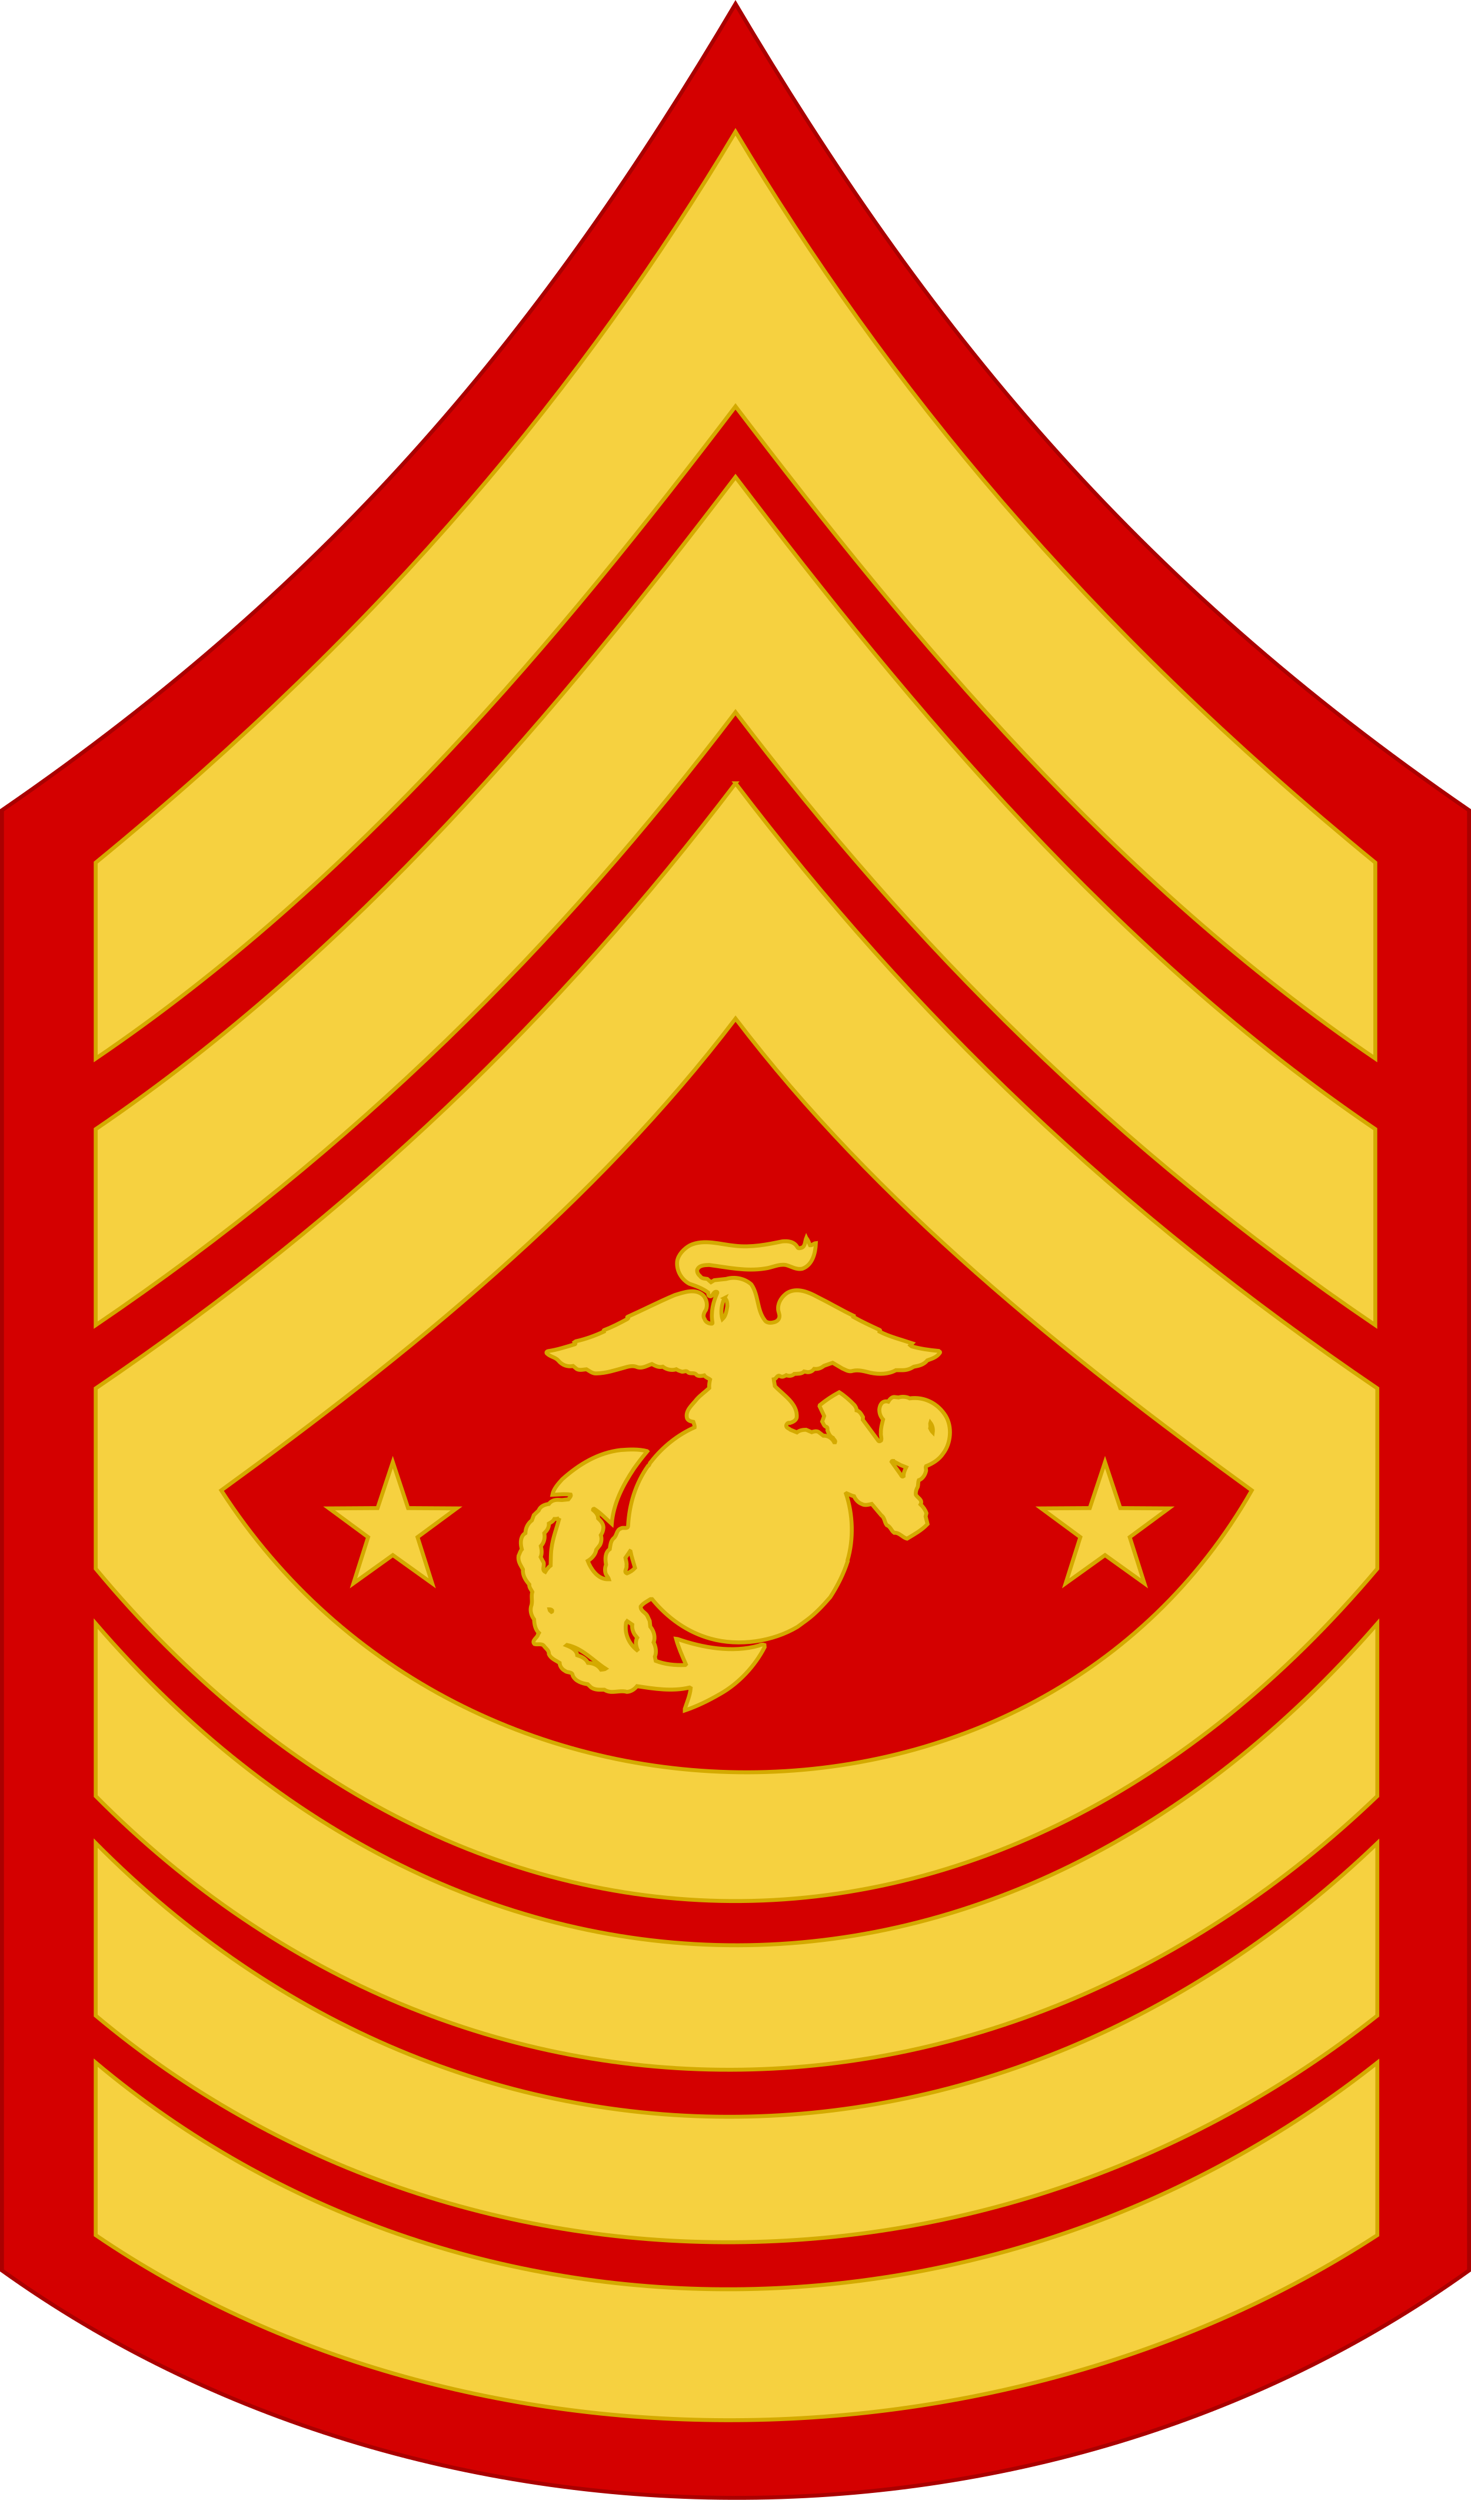 <?xml version="1.0" encoding="UTF-8" standalone="no"?>
<!-- Created with Inkscape (http://www.inkscape.org/) -->

<svg
   xmlns:dc="http://purl.org/dc/elements/1.1/"
   xmlns:cc="http://creativecommons.org/ns#"
   xmlns:rdf="http://www.w3.org/1999/02/22-rdf-syntax-ns#"
   xmlns:svg="http://www.w3.org/2000/svg"
   xmlns="http://www.w3.org/2000/svg"
   xmlns:xlink="http://www.w3.org/1999/xlink"
   xmlns:sodipodi="http://sodipodi.sourceforge.net/DTD/sodipodi-0.dtd"
   xmlns:inkscape="http://www.inkscape.org/namespaces/inkscape"
   version="1.0"
   width="375.484"
   height="637.686"
   id="svg7877"
   sodipodi:docname="USMC-E9-SGMMC (Red).svg"
   inkscape:version="0.92.0 r15299">
  <sodipodi:namedview
     pagecolor="#ffffff"
     bordercolor="#666666"
     borderopacity="1"
     objecttolerance="10"
     gridtolerance="10"
     guidetolerance="10"
     inkscape:pageopacity="0"
     inkscape:pageshadow="2"
     inkscape:window-width="1920"
     inkscape:window-height="1017"
     id="namedview57"
     showgrid="false"
     inkscape:snap-bbox="true"
     inkscape:snap-bbox-midpoints="true"
     inkscape:zoom="0.70710678"
     inkscape:cx="-66.7371"
     inkscape:cy="53.203656"
     inkscape:window-x="-8"
     inkscape:window-y="-8"
     inkscape:window-maximized="1"
     inkscape:current-layer="svg7877"
     showguides="true"
     inkscape:snap-center="true"
     inkscape:measure-start="0,0"
     inkscape:measure-end="0,0"
     inkscape:lockguides="false" />
  <defs
     id="defs7879">
    <linearGradient
       id="linearGradient3249">
      <stop
         style="stop-color:#ffea6e;stop-opacity:1"
         offset="0"
         id="stop3251" />
      <stop
         style="stop-color:#ffa522;stop-opacity:1"
         offset="1"
         id="stop3253" />
    </linearGradient>
    <linearGradient
       x1="-314.061"
       y1="208.885"
       x2="-317.983"
       y2="219.091"
       id="linearGradient2259"
       xlink:href="#linearGradient3249"
       gradientUnits="userSpaceOnUse" />
    <linearGradient
       x1="-332.398"
       y1="197.181"
       x2="-333.761"
       y2="202.17"
       id="linearGradient2261"
       xlink:href="#linearGradient3249"
       gradientUnits="userSpaceOnUse" />
    <linearGradient
       x1="-378.996"
       y1="184.504"
       x2="-380.932"
       y2="189.938"
       id="linearGradient2263"
       xlink:href="#linearGradient3249"
       gradientUnits="userSpaceOnUse" />
    <linearGradient
       x1="-378.996"
       y1="184.504"
       x2="-381.232"
       y2="191.152"
       id="linearGradient2265"
       xlink:href="#linearGradient3249"
       gradientUnits="userSpaceOnUse"
       gradientTransform="matrix(0.525,0.115,0.036,0.351,-216.761,153.252)" />
    <linearGradient
       x1="-378.996"
       y1="184.504"
       x2="-381.232"
       y2="191.152"
       id="linearGradient2267"
       xlink:href="#linearGradient3249"
       gradientUnits="userSpaceOnUse"
       gradientTransform="matrix(0.414,0.058,0.008,0.336,-252.396,139.008)" />
    <linearGradient
       x1="-400.443"
       y1="179.099"
       x2="-403.089"
       y2="186.764"
       id="linearGradient2269"
       xlink:href="#linearGradient3249"
       gradientUnits="userSpaceOnUse"
       gradientTransform="rotate(-0.687,-415.809,175.419)" />
    <linearGradient
       x1="-400.443"
       y1="179.099"
       x2="-403.089"
       y2="186.764"
       id="linearGradient2271"
       xlink:href="#linearGradient3249"
       gradientUnits="userSpaceOnUse"
       gradientTransform="matrix(1.121,-0.1,0.1,1.121,51.388,-54.461)" />
    <linearGradient
       x1="-400.443"
       y1="179.099"
       x2="-403.089"
       y2="186.764"
       id="linearGradient2273"
       xlink:href="#linearGradient3249"
       gradientUnits="userSpaceOnUse"
       gradientTransform="matrix(1.121,-0.1,0.1,1.121,69.543,-48.733)" />
    <linearGradient
       x1="-400.443"
       y1="179.099"
       x2="-403.089"
       y2="186.764"
       id="linearGradient2275"
       xlink:href="#linearGradient3249"
       gradientUnits="userSpaceOnUse"
       gradientTransform="matrix(0.82,-0.01,0.01,0.82,-89.493,22.36)" />
    <linearGradient
       x1="-314.061"
       y1="208.885"
       x2="-317.983"
       y2="219.091"
       id="linearGradient2277"
       xlink:href="#linearGradient3249"
       gradientUnits="userSpaceOnUse" />
    <linearGradient
       x1="-332.398"
       y1="197.181"
       x2="-333.761"
       y2="202.17"
       id="linearGradient2279"
       xlink:href="#linearGradient3249"
       gradientUnits="userSpaceOnUse" />
    <linearGradient
       x1="-378.996"
       y1="184.504"
       x2="-380.932"
       y2="189.938"
       id="linearGradient2281"
       xlink:href="#linearGradient3249"
       gradientUnits="userSpaceOnUse" />
    <linearGradient
       x1="-378.996"
       y1="184.504"
       x2="-381.232"
       y2="191.152"
       id="linearGradient2283"
       xlink:href="#linearGradient3249"
       gradientUnits="userSpaceOnUse"
       gradientTransform="matrix(0.525,0.115,0.036,0.351,-216.761,153.252)" />
    <linearGradient
       x1="-378.996"
       y1="184.504"
       x2="-381.232"
       y2="191.152"
       id="linearGradient2285"
       xlink:href="#linearGradient3249"
       gradientUnits="userSpaceOnUse"
       gradientTransform="matrix(0.414,0.058,0.008,0.336,-252.396,139.008)" />
    <linearGradient
       x1="-400.443"
       y1="179.099"
       x2="-403.089"
       y2="186.764"
       id="linearGradient2287"
       xlink:href="#linearGradient3249"
       gradientUnits="userSpaceOnUse"
       gradientTransform="rotate(-0.687,-415.809,175.419)" />
    <linearGradient
       x1="-400.443"
       y1="179.099"
       x2="-403.089"
       y2="186.764"
       id="linearGradient2289"
       xlink:href="#linearGradient3249"
       gradientUnits="userSpaceOnUse"
       gradientTransform="matrix(1.121,-0.1,0.1,1.121,51.388,-54.461)" />
    <linearGradient
       x1="-400.443"
       y1="179.099"
       x2="-403.089"
       y2="186.764"
       id="linearGradient2291"
       xlink:href="#linearGradient3249"
       gradientUnits="userSpaceOnUse"
       gradientTransform="matrix(1.121,-0.1,0.1,1.121,69.543,-48.733)" />
    <linearGradient
       x1="-400.443"
       y1="179.099"
       x2="-403.089"
       y2="186.764"
       id="linearGradient2293"
       xlink:href="#linearGradient3249"
       gradientUnits="userSpaceOnUse"
       gradientTransform="matrix(0.82,-0.01,0.01,0.82,-89.493,22.36)" />
    <linearGradient
       x1="-314.061"
       y1="208.885"
       x2="-317.983"
       y2="219.091"
       id="linearGradient2259-8"
       xlink:href="#linearGradient3249"
       gradientUnits="userSpaceOnUse"
       gradientTransform="translate(939.542,188.803)" />
    <linearGradient
       x1="-332.398"
       y1="197.181"
       x2="-333.761"
       y2="202.17"
       id="linearGradient2261-1"
       xlink:href="#linearGradient3249"
       gradientUnits="userSpaceOnUse"
       gradientTransform="translate(939.542,188.803)" />
    <linearGradient
       x1="-378.996"
       y1="184.504"
       x2="-380.932"
       y2="189.938"
       id="linearGradient2263-6"
       xlink:href="#linearGradient3249"
       gradientUnits="userSpaceOnUse"
       gradientTransform="translate(939.542,188.803)" />
    <inkscape:perspective
       id="perspective377"
       inkscape:persp3d-origin="50 : 75.456667 : 1"
       inkscape:vp_z="100 : 113.185 : 1"
       inkscape:vp_y="0 : 1000 : 0"
       inkscape:vp_x="0 : 113.185 : 1"
       sodipodi:type="inkscape:persp3d" />
    <linearGradient
       id="linearGradient4301">
      <stop
         id="stop4305"
         offset="0"
         style="stop-color:#e9de94;stop-opacity:1" />
      <stop
         id="stop4307"
         offset="1"
         style="stop-color:#c38c00;stop-opacity:1" />
    </linearGradient>
    <radialGradient
       gradientTransform="matrix(0.488,0.005,-0.006,0.496,26.383,-0.359)"
       gradientUnits="userSpaceOnUse"
       xlink:href="#linearGradient4301"
       id="radialGradient4298"
       fy="36.151"
       fx="31.496"
       r="36.111"
       cy="36.151"
       cx="31.496" />
    <linearGradient
       gradientUnits="userSpaceOnUse"
       xlink:href="#linearGradient15380"
       id="linearGradient15386"
       y2="436.698"
       x2="251.783"
       y1="1028.583"
       x1="22.5" />
    <linearGradient
       id="linearGradient15380">
      <stop
         id="stop15382"
         offset="0"
         style="stop-color:#ffb200;stop-opacity:1" />
      <stop
         id="stop15388"
         offset="0.12"
         style="stop-color:#fff0cb;stop-opacity:1" />
      <stop
         id="stop17140"
         offset="0.398"
         style="stop-color:#ffb600;stop-opacity:1" />
      <stop
         id="stop15390"
         offset="0.62"
         style="stop-color:#fff0cb;stop-opacity:1" />
      <stop
         id="stop15384"
         offset="1"
         style="stop-color:#ffb200;stop-opacity:1" />
    </linearGradient>
    <linearGradient
       gradientUnits="userSpaceOnUse"
       xlink:href="#linearGradient18015"
       id="linearGradient18021"
       y2="569.362"
       x2="191.5"
       y1="569.362"
       x1="8.5" />
    <linearGradient
       id="linearGradient18015">
      <stop
         id="stop18017"
         offset="0"
         style="stop-color:#ffb200;stop-opacity:1" />
      <stop
         id="stop18019"
         offset="1"
         style="stop-color:#ffffff;stop-opacity:1" />
    </linearGradient>
    <linearGradient
       gradientUnits="userSpaceOnUse"
       xlink:href="#linearGradient18015"
       id="linearGradient18902"
       y2="1036.362"
       x2="191.5"
       y1="1036.362"
       x1="8.5" />
    <inkscape:perspective
       id="perspective377-9"
       inkscape:persp3d-origin="50 : 75.456667 : 1"
       inkscape:vp_z="100 : 113.185 : 1"
       inkscape:vp_y="0 : 1000 : 0"
       inkscape:vp_x="0 : 113.185 : 1"
       sodipodi:type="inkscape:persp3d" />
    <radialGradient
       gradientTransform="matrix(0.488,0.005,-0.006,0.496,26.383,-0.359)"
       gradientUnits="userSpaceOnUse"
       xlink:href="#linearGradient4301"
       id="radialGradient4298-2"
       fy="36.151"
       fx="31.496"
       r="36.111"
       cy="36.151"
       cx="31.496" />
    <inkscape:perspective
       id="perspective3549"
       inkscape:persp3d-origin="0.5 : 0.33333334 : 1"
       inkscape:vp_z="1 : 0.50000001 : 1"
       inkscape:vp_y="0 : 1000 : 0"
       inkscape:vp_x="0 : 0.50000001 : 1"
       sodipodi:type="inkscape:persp3d" />
    <inkscape:perspective
       sodipodi:type="inkscape:persp3d"
       inkscape:vp_x="0 : 219.00001 : 1"
       inkscape:vp_y="0 : 1000 : 0"
       inkscape:vp_z="433 : 219.00001 : 1"
       inkscape:persp3d-origin="216.5 : 146 : 1"
       id="perspective466" />
    <inkscape:perspective
       sodipodi:type="inkscape:persp3d"
       inkscape:vp_x="0 : 0.50000001 : 1"
       inkscape:vp_y="0 : 1000 : 0"
       inkscape:vp_z="1 : 0.50000001 : 1"
       inkscape:persp3d-origin="0.5 : 0.33333334 : 1"
       id="perspective3193" />
    <radialGradient
       r="36.111"
       fy="36.151"
       fx="31.496"
       cy="36.151"
       cx="31.496"
       gradientTransform="matrix(0.488,0.005,-0.006,0.496,26.383,-0.359)"
       gradientUnits="userSpaceOnUse"
       id="radialGradient3538-2"
       xlink:href="#linearGradient4301"
       inkscape:collect="always" />
    <inkscape:perspective
       sodipodi:type="inkscape:persp3d"
       inkscape:vp_x="0 : 0.50000001 : 1"
       inkscape:vp_y="0 : 1000 : 0"
       inkscape:vp_z="1 : 0.50000001 : 1"
       inkscape:persp3d-origin="0.5 : 0.33333334 : 1"
       id="perspective3483" />
    <filter
       style="color-interpolation-filters:sRGB"
       height="1"
       y="0"
       width="1"
       x="0"
       inkscape:menu-tooltip="Light areas turn to black"
       inkscape:menu="Color"
       inkscape:label="Black Light"
       id="filter3877">
      <feColorMatrix
         result="result2"
         type="luminanceToAlpha"
         id="feColorMatrix3879" />
      <feComposite
         k4="0"
         k2="0"
         k1="0"
         result="result4"
         k3="2"
         in="result2"
         operator="arithmetic"
         in2="SourceGraphic"
         id="feComposite3881" />
      <feBlend
         result="result3"
         mode="multiply"
         in="result4"
         in2="result2"
         id="feBlend3883" />
      <feComposite
         in="result3"
         operator="in"
         in2="SourceGraphic"
         id="feComposite3885" />
    </filter>
    <radialGradient
       cx="31.496"
       cy="36.151"
       r="36.111"
       fx="31.496"
       fy="36.151"
       id="radialGradient4298-5"
       xlink:href="#linearGradient4301"
       gradientUnits="userSpaceOnUse"
       gradientTransform="matrix(0.488,0.005,-0.006,0.496,26.383,-0.359)" />
    <inkscape:perspective
       sodipodi:type="inkscape:persp3d"
       inkscape:vp_x="0 : 113.185 : 1"
       inkscape:vp_y="0 : 1000 : 0"
       inkscape:vp_z="100 : 113.185 : 1"
       inkscape:persp3d-origin="50 : 75.456667 : 1"
       id="perspective377-94" />
    <linearGradient
       gradientUnits="userSpaceOnUse"
       xlink:href="#linearGradient3249"
       id="linearGradient2259-1"
       y2="219.091"
       x2="-317.983"
       y1="208.885"
       x1="-314.061" />
    <linearGradient
       gradientUnits="userSpaceOnUse"
       xlink:href="#linearGradient3249"
       id="linearGradient2261-0"
       y2="202.17"
       x2="-333.761"
       y1="197.181"
       x1="-332.398" />
    <linearGradient
       gradientUnits="userSpaceOnUse"
       xlink:href="#linearGradient3249"
       id="linearGradient2263-2"
       y2="189.938"
       x2="-380.932"
       y1="184.504"
       x1="-378.996" />
    <linearGradient
       gradientTransform="matrix(0.525,0.115,0.036,0.351,-216.761,153.252)"
       gradientUnits="userSpaceOnUse"
       xlink:href="#linearGradient3249"
       id="linearGradient2265-6"
       y2="191.152"
       x2="-381.232"
       y1="184.504"
       x1="-378.996" />
    <linearGradient
       gradientTransform="matrix(0.414,0.058,0.008,0.336,-252.396,139.008)"
       gradientUnits="userSpaceOnUse"
       xlink:href="#linearGradient3249"
       id="linearGradient2267-7"
       y2="191.152"
       x2="-381.232"
       y1="184.504"
       x1="-378.996" />
    <linearGradient
       gradientTransform="rotate(-0.687,-415.809,175.419)"
       gradientUnits="userSpaceOnUse"
       xlink:href="#linearGradient3249"
       id="linearGradient2269-5"
       y2="186.764"
       x2="-403.089"
       y1="179.099"
       x1="-400.443" />
    <linearGradient
       gradientTransform="matrix(0.82,-0.01,0.01,0.82,-89.493,22.36)"
       gradientUnits="userSpaceOnUse"
       xlink:href="#linearGradient3249"
       id="linearGradient2275-2"
       y2="186.764"
       x2="-403.089"
       y1="179.099"
       x1="-400.443" />
    <linearGradient
       gradientUnits="userSpaceOnUse"
       xlink:href="#linearGradient3249"
       id="linearGradient2259-7"
       y2="219.091"
       x2="-317.983"
       y1="208.885"
       x1="-314.061" />
    <linearGradient
       gradientUnits="userSpaceOnUse"
       xlink:href="#linearGradient3249"
       id="linearGradient2261-16"
       y2="202.17"
       x2="-333.761"
       y1="197.181"
       x1="-332.398" />
    <linearGradient
       gradientUnits="userSpaceOnUse"
       xlink:href="#linearGradient3249"
       id="linearGradient2263-23"
       y2="189.938"
       x2="-380.932"
       y1="184.504"
       x1="-378.996" />
    <linearGradient
       gradientTransform="matrix(0.525,0.115,0.036,0.351,-216.761,153.252)"
       gradientUnits="userSpaceOnUse"
       xlink:href="#linearGradient3249"
       id="linearGradient2265-2"
       y2="191.152"
       x2="-381.232"
       y1="184.504"
       x1="-378.996" />
    <linearGradient
       gradientTransform="matrix(0.414,0.058,0.008,0.336,-252.396,139.008)"
       gradientUnits="userSpaceOnUse"
       xlink:href="#linearGradient3249"
       id="linearGradient2267-4"
       y2="191.152"
       x2="-381.232"
       y1="184.504"
       x1="-378.996" />
    <linearGradient
       gradientTransform="rotate(-0.687,-415.809,175.419)"
       gradientUnits="userSpaceOnUse"
       xlink:href="#linearGradient3249"
       id="linearGradient2269-50"
       y2="186.764"
       x2="-403.089"
       y1="179.099"
       x1="-400.443" />
    <linearGradient
       gradientTransform="matrix(0.82,-0.01,0.01,0.82,-89.493,22.36)"
       gradientUnits="userSpaceOnUse"
       xlink:href="#linearGradient3249"
       id="linearGradient2275-0"
       y2="186.764"
       x2="-403.089"
       y1="179.099"
       x1="-400.443" />
    <linearGradient
       gradientUnits="userSpaceOnUse"
       xlink:href="#linearGradient3249"
       id="linearGradient2259-78"
       y2="219.091"
       x2="-317.983"
       y1="208.885"
       x1="-314.061" />
    <linearGradient
       gradientUnits="userSpaceOnUse"
       xlink:href="#linearGradient3249"
       id="linearGradient2261-5"
       y2="202.17"
       x2="-333.761"
       y1="197.181"
       x1="-332.398" />
    <linearGradient
       gradientUnits="userSpaceOnUse"
       xlink:href="#linearGradient3249"
       id="linearGradient2263-5"
       y2="189.938"
       x2="-380.932"
       y1="184.504"
       x1="-378.996" />
    <linearGradient
       gradientTransform="matrix(0.525,0.115,0.036,0.351,-216.761,153.252)"
       gradientUnits="userSpaceOnUse"
       xlink:href="#linearGradient3249"
       id="linearGradient2265-8"
       y2="191.152"
       x2="-381.232"
       y1="184.504"
       x1="-378.996" />
    <linearGradient
       gradientTransform="matrix(0.414,0.058,0.008,0.336,-252.396,139.008)"
       gradientUnits="userSpaceOnUse"
       xlink:href="#linearGradient3249"
       id="linearGradient2267-2"
       y2="191.152"
       x2="-381.232"
       y1="184.504"
       x1="-378.996" />
    <linearGradient
       gradientTransform="rotate(-0.687,-415.809,175.419)"
       gradientUnits="userSpaceOnUse"
       xlink:href="#linearGradient3249"
       id="linearGradient2269-7"
       y2="186.764"
       x2="-403.089"
       y1="179.099"
       x1="-400.443" />
    <linearGradient
       gradientTransform="matrix(0.82,-0.01,0.01,0.82,-89.493,22.36)"
       gradientUnits="userSpaceOnUse"
       xlink:href="#linearGradient3249"
       id="linearGradient2275-5"
       y2="186.764"
       x2="-403.089"
       y1="179.099"
       x1="-400.443" />
    <linearGradient
       gradientUnits="userSpaceOnUse"
       xlink:href="#linearGradient3249"
       id="linearGradient2259-5"
       y2="219.091"
       x2="-317.983"
       y1="208.885"
       x1="-314.061" />
    <linearGradient
       gradientUnits="userSpaceOnUse"
       xlink:href="#linearGradient3249"
       id="linearGradient2261-3"
       y2="202.17"
       x2="-333.761"
       y1="197.181"
       x1="-332.398" />
    <linearGradient
       gradientUnits="userSpaceOnUse"
       xlink:href="#linearGradient3249"
       id="linearGradient2263-8"
       y2="189.938"
       x2="-380.932"
       y1="184.504"
       x1="-378.996" />
    <linearGradient
       gradientTransform="matrix(0.525,0.115,0.036,0.351,-216.761,153.252)"
       gradientUnits="userSpaceOnUse"
       xlink:href="#linearGradient3249"
       id="linearGradient2265-9"
       y2="191.152"
       x2="-381.232"
       y1="184.504"
       x1="-378.996" />
    <linearGradient
       gradientTransform="matrix(0.414,0.058,0.008,0.336,-252.396,139.008)"
       gradientUnits="userSpaceOnUse"
       xlink:href="#linearGradient3249"
       id="linearGradient2267-8"
       y2="191.152"
       x2="-381.232"
       y1="184.504"
       x1="-378.996" />
    <linearGradient
       gradientTransform="rotate(-0.687,-415.809,175.419)"
       gradientUnits="userSpaceOnUse"
       xlink:href="#linearGradient3249"
       id="linearGradient2269-8"
       y2="186.764"
       x2="-403.089"
       y1="179.099"
       x1="-400.443" />
    <linearGradient
       gradientTransform="matrix(0.82,-0.01,0.01,0.82,-89.493,22.36)"
       gradientUnits="userSpaceOnUse"
       xlink:href="#linearGradient3249"
       id="linearGradient2275-6"
       y2="186.764"
       x2="-403.089"
       y1="179.099"
       x1="-400.443" />
    <linearGradient
       gradientUnits="userSpaceOnUse"
       xlink:href="#linearGradient3249"
       id="linearGradient4445"
       y2="219.091"
       x2="-317.983"
       y1="208.885"
       x1="-314.061" />
    <linearGradient
       gradientUnits="userSpaceOnUse"
       xlink:href="#linearGradient3249"
       id="linearGradient4447"
       y2="202.17"
       x2="-333.761"
       y1="197.181"
       x1="-332.398" />
    <linearGradient
       gradientUnits="userSpaceOnUse"
       xlink:href="#linearGradient3249"
       id="linearGradient4449"
       y2="189.938"
       x2="-380.932"
       y1="184.504"
       x1="-378.996" />
    <linearGradient
       gradientTransform="matrix(0.525,0.115,0.036,0.351,-216.761,153.252)"
       gradientUnits="userSpaceOnUse"
       xlink:href="#linearGradient3249"
       id="linearGradient4451"
       y2="191.152"
       x2="-381.232"
       y1="184.504"
       x1="-378.996" />
    <linearGradient
       gradientTransform="matrix(0.414,0.058,0.008,0.336,-252.396,139.008)"
       gradientUnits="userSpaceOnUse"
       xlink:href="#linearGradient3249"
       id="linearGradient4453"
       y2="191.152"
       x2="-381.232"
       y1="184.504"
       x1="-378.996" />
    <linearGradient
       gradientTransform="rotate(-0.687,-415.809,175.419)"
       gradientUnits="userSpaceOnUse"
       xlink:href="#linearGradient3249"
       id="linearGradient4455"
       y2="186.764"
       x2="-403.089"
       y1="179.099"
       x1="-400.443" />
    <linearGradient
       gradientTransform="matrix(0.82,-0.01,0.01,0.82,-89.493,22.36)"
       gradientUnits="userSpaceOnUse"
       xlink:href="#linearGradient3249"
       id="linearGradient4461"
       y2="186.764"
       x2="-403.089"
       y1="179.099"
       x1="-400.443" />
    <linearGradient
       gradientUnits="userSpaceOnUse"
       xlink:href="#linearGradient3249"
       id="linearGradient3330"
       y2="367.508"
       x2="-313.949"
       y1="330.008"
       x1="-356.417" />
    <inkscape:perspective
       sodipodi:type="inkscape:persp3d"
       inkscape:vp_x="0 : 113.185 : 1"
       inkscape:vp_y="0 : 1000 : 0"
       inkscape:vp_z="100 : 113.185 : 1"
       inkscape:persp3d-origin="50 : 75.456667 : 1"
       id="perspective377-4" />
    <radialGradient
       cx="31.496"
       cy="36.151"
       r="36.111"
       fx="31.496"
       fy="36.151"
       id="radialGradient4298-91"
       xlink:href="#linearGradient4301"
       gradientUnits="userSpaceOnUse"
       gradientTransform="matrix(0.488,0.005,-0.006,0.496,26.383,-0.359)" />
    <inkscape:perspective
       sodipodi:type="inkscape:persp3d"
       inkscape:vp_x="0 : 113.185 : 1"
       inkscape:vp_y="0 : 1000 : 0"
       inkscape:vp_z="100 : 113.185 : 1"
       inkscape:persp3d-origin="50 : 75.456667 : 1"
       id="perspective377-9-4" />
    <radialGradient
       cx="31.496"
       cy="36.151"
       r="36.111"
       fx="31.496"
       fy="36.151"
       id="radialGradient4298-2-3"
       xlink:href="#linearGradient4301"
       gradientUnits="userSpaceOnUse"
       gradientTransform="matrix(0.488,0.005,-0.006,0.496,26.383,-0.359)" />
    <inkscape:perspective
       sodipodi:type="inkscape:persp3d"
       inkscape:vp_x="0 : 0.50000001 : 1"
       inkscape:vp_y="0 : 1000 : 0"
       inkscape:vp_z="1 : 0.50000001 : 1"
       inkscape:persp3d-origin="0.5 : 0.33333334 : 1"
       id="perspective3549-0" />
    <inkscape:perspective
       id="perspective466-8"
       inkscape:persp3d-origin="216.5 : 146 : 1"
       inkscape:vp_z="433 : 219.00001 : 1"
       inkscape:vp_y="0 : 1000 : 0"
       inkscape:vp_x="0 : 219.00001 : 1"
       sodipodi:type="inkscape:persp3d" />
    <inkscape:perspective
       id="perspective3193-0"
       inkscape:persp3d-origin="0.5 : 0.33333334 : 1"
       inkscape:vp_z="1 : 0.50000001 : 1"
       inkscape:vp_y="0 : 1000 : 0"
       inkscape:vp_x="0 : 0.50000001 : 1"
       sodipodi:type="inkscape:persp3d" />
    <radialGradient
       inkscape:collect="always"
       xlink:href="#linearGradient4301"
       id="radialGradient3538-2-3"
       gradientUnits="userSpaceOnUse"
       gradientTransform="matrix(0.488,0.005,-0.006,0.496,26.383,-0.359)"
       cx="31.496"
       cy="36.151"
       fx="31.496"
       fy="36.151"
       r="36.111" />
    <inkscape:perspective
       id="perspective3483-4"
       inkscape:persp3d-origin="0.5 : 0.33333334 : 1"
       inkscape:vp_z="1 : 0.50000001 : 1"
       inkscape:vp_y="0 : 1000 : 0"
       inkscape:vp_x="0 : 0.50000001 : 1"
       sodipodi:type="inkscape:persp3d" />
    <filter
       id="filter3877-6"
       inkscape:label="Black Light"
       inkscape:menu="Color"
       inkscape:menu-tooltip="Light areas turn to black"
       x="0"
       width="1"
       y="0"
       height="1"
       style="color-interpolation-filters:sRGB">
      <feColorMatrix
         id="feColorMatrix3879-0"
         type="luminanceToAlpha"
         result="result2" />
      <feComposite
         id="feComposite3881-3"
         in2="SourceGraphic"
         operator="arithmetic"
         in="result2"
         k3="2"
         result="result4"
         k1="0"
         k2="0"
         k4="0" />
      <feBlend
         id="feBlend3883-3"
         in2="result2"
         in="result4"
         mode="multiply"
         result="result3" />
      <feComposite
         id="feComposite3885-1"
         in2="SourceGraphic"
         operator="in"
         in="result3" />
    </filter>
    <radialGradient
       gradientTransform="matrix(0.488,0.005,-0.006,0.496,26.383,-0.359)"
       gradientUnits="userSpaceOnUse"
       xlink:href="#linearGradient4301"
       id="radialGradient4298-5-0"
       fy="36.151"
       fx="31.496"
       r="36.111"
       cy="36.151"
       cx="31.496" />
    <inkscape:perspective
       id="perspective377-94-7"
       inkscape:persp3d-origin="50 : 75.456667 : 1"
       inkscape:vp_z="100 : 113.185 : 1"
       inkscape:vp_y="0 : 1000 : 0"
       inkscape:vp_x="0 : 113.185 : 1"
       sodipodi:type="inkscape:persp3d" />
    <inkscape:perspective
       id="perspective377-3"
       inkscape:persp3d-origin="50 : 75.456667 : 1"
       inkscape:vp_z="100 : 113.185 : 1"
       inkscape:vp_y="0 : 1000 : 0"
       inkscape:vp_x="0 : 113.185 : 1"
       sodipodi:type="inkscape:persp3d" />
    <radialGradient
       gradientTransform="matrix(0.488,0.005,-0.006,0.496,26.383,-0.359)"
       gradientUnits="userSpaceOnUse"
       xlink:href="#linearGradient4301"
       id="radialGradient4298-9"
       fy="36.151"
       fx="31.496"
       r="36.111"
       cy="36.151"
       cx="31.496" />
    <inkscape:perspective
       id="perspective377-9-2"
       inkscape:persp3d-origin="50 : 75.456667 : 1"
       inkscape:vp_z="100 : 113.185 : 1"
       inkscape:vp_y="0 : 1000 : 0"
       inkscape:vp_x="0 : 113.185 : 1"
       sodipodi:type="inkscape:persp3d" />
    <radialGradient
       gradientTransform="matrix(0.488,0.005,-0.006,0.496,26.383,-0.359)"
       gradientUnits="userSpaceOnUse"
       xlink:href="#linearGradient4301"
       id="radialGradient4298-2-7"
       fy="36.151"
       fx="31.496"
       r="36.111"
       cy="36.151"
       cx="31.496" />
    <inkscape:perspective
       id="perspective3549-3"
       inkscape:persp3d-origin="0.5 : 0.33333334 : 1"
       inkscape:vp_z="1 : 0.50000001 : 1"
       inkscape:vp_y="0 : 1000 : 0"
       inkscape:vp_x="0 : 0.50000001 : 1"
       sodipodi:type="inkscape:persp3d" />
    <inkscape:perspective
       sodipodi:type="inkscape:persp3d"
       inkscape:vp_x="0 : 219.00001 : 1"
       inkscape:vp_y="0 : 1000 : 0"
       inkscape:vp_z="433 : 219.00001 : 1"
       inkscape:persp3d-origin="216.5 : 146 : 1"
       id="perspective466-4" />
    <inkscape:perspective
       sodipodi:type="inkscape:persp3d"
       inkscape:vp_x="0 : 0.50000001 : 1"
       inkscape:vp_y="0 : 1000 : 0"
       inkscape:vp_z="1 : 0.50000001 : 1"
       inkscape:persp3d-origin="0.5 : 0.33333334 : 1"
       id="perspective3193-4" />
    <radialGradient
       r="36.111"
       fy="36.151"
       fx="31.496"
       cy="36.151"
       cx="31.496"
       gradientTransform="matrix(0.488,0.005,-0.006,0.496,26.383,-0.359)"
       gradientUnits="userSpaceOnUse"
       id="radialGradient3538-2-1"
       xlink:href="#linearGradient4301"
       inkscape:collect="always" />
    <inkscape:perspective
       sodipodi:type="inkscape:persp3d"
       inkscape:vp_x="0 : 0.50000001 : 1"
       inkscape:vp_y="0 : 1000 : 0"
       inkscape:vp_z="1 : 0.50000001 : 1"
       inkscape:persp3d-origin="0.5 : 0.33333334 : 1"
       id="perspective3483-1" />
    <filter
       style="color-interpolation-filters:sRGB"
       height="1"
       y="0"
       width="1"
       x="0"
       inkscape:menu-tooltip="Light areas turn to black"
       inkscape:menu="Color"
       inkscape:label="Black Light"
       id="filter3877-0">
      <feColorMatrix
         result="result2"
         type="luminanceToAlpha"
         id="feColorMatrix3879-3" />
      <feComposite
         k4="0"
         k2="0"
         k1="0"
         result="result4"
         k3="2"
         in="result2"
         operator="arithmetic"
         in2="SourceGraphic"
         id="feComposite3881-2" />
      <feBlend
         result="result3"
         mode="multiply"
         in="result4"
         in2="result2"
         id="feBlend3883-7" />
      <feComposite
         in="result3"
         operator="in"
         in2="SourceGraphic"
         id="feComposite3885-3" />
    </filter>
    <radialGradient
       cx="31.496"
       cy="36.151"
       r="36.111"
       fx="31.496"
       fy="36.151"
       id="radialGradient4298-5-7"
       xlink:href="#linearGradient4301"
       gradientUnits="userSpaceOnUse"
       gradientTransform="matrix(0.488,0.005,-0.006,0.496,26.383,-0.359)" />
    <inkscape:perspective
       sodipodi:type="inkscape:persp3d"
       inkscape:vp_x="0 : 113.185 : 1"
       inkscape:vp_y="0 : 1000 : 0"
       inkscape:vp_z="100 : 113.185 : 1"
       inkscape:persp3d-origin="50 : 75.456667 : 1"
       id="perspective377-94-1" />
  </defs>
  <g
     id="g4883"
     transform="translate(-636.059,557.126)"
     style="fill:#f6d140;fill-opacity:1;stroke:#d4aa00;stroke-opacity:1">
    <path
       id="path2216-7"
       style="fill:#d40000;fill-opacity:1;fill-rule:evenodd;stroke:#aa0000;stroke-width:1px;stroke-linecap:butt;stroke-linejoin:miter;stroke-opacity:1"
       d="M 636.559,22.042 V -350.442 c 85.795,-58.953 138.17,-122.835 187.242,-205.702 49.072,82.868 101.447,146.749 187.242,205.702 V 22.042 c -109.011,78.176 -267.595,76.513 -374.484,0 z"
       inkscape:connector-curvature="0" />
    <path
       id="path3238-9"
       style="fill:#f6d140;fill-opacity:1;fill-rule:evenodd;stroke:#d4aa00;stroke-width:1px;stroke-linecap:butt;stroke-linejoin:miter;stroke-opacity:1"
       d="m 823.801,-453.455 c -45.441,59.719 -96.887,121.258 -163.313,166.365 v -49.99 c 74.446,-60.934 124.486,-121.584 163.313,-186.429 38.827,64.846 88.866,125.496 163.313,186.429 v 49.99 C 920.688,-332.197 869.242,-393.736 823.801,-453.455 Z"
       inkscape:connector-curvature="0" />
    <path
       id="path2336-6"
       style="fill:#f6d140;fill-opacity:1;fill-rule:evenodd;stroke:#d4aa00;stroke-width:1px;stroke-linecap:butt;stroke-linejoin:miter;stroke-opacity:1"
       d="m 660.488,-219.091 v -50 c 66.426,-45.107 117.872,-106.645 163.313,-166.365 45.441,59.719 96.887,121.258 163.313,166.365 v 50 c -66.426,-45.107 -117.872,-96.645 -163.313,-156.365 -45.441,59.719 -96.887,111.258 -163.313,156.365 z"
       inkscape:connector-curvature="0" />
    <path
       id="path2274-5"
       style="fill:#f6d140;fill-opacity:1;fill-rule:evenodd;stroke:#d4aa00;stroke-width:1px;stroke-linecap:butt;stroke-linejoin:miter;stroke-opacity:1"
       d="m 823.814,-297.282 c 35.865,47.135 83.989,85.661 131.767,120.334 -54.383,95.486 -200.937,96.292 -263.045,0 47.779,-34.673 95.413,-73.199 131.278,-120.334 z m -0.002,-60.029 c 45.441,59.719 97.39,109.238 163.816,154.345 l -0.002,46 c -96.618,114.489 -234.365,111.583 -327.136,0 l -0.002,-46 c 66.426,-45.107 117.883,-94.626 163.324,-154.345 z"
       inkscape:connector-curvature="0" />
    <path
       id="path2226-3"
       style="fill:#f6d140;fill-opacity:1;fill-rule:evenodd;stroke:#d4aa00;stroke-width:1px;stroke-linecap:butt;stroke-linejoin:miter;stroke-opacity:1"
       d="m 660.49,-142.966 v 44 c 47.118,47.538 105.838,70.665 164.878,69.787 57.205,-0.851 114.712,-24.237 162.258,-69.787 v -44 c -47.792,54.984 -105.648,81.913 -163.145,82.058 -58.741,0.149 -117.109,-27.656 -163.991,-82.058 z"
       inkscape:connector-curvature="0"
       sodipodi:nodetypes="ccsccsc" />
    <path
       id="path2209-7"
       style="fill:#f6d140;fill-opacity:1;fill-rule:evenodd;stroke:#d4aa00;stroke-width:1px;stroke-linecap:butt;stroke-linejoin:miter;stroke-opacity:1"
       d="m 660.49,-42.966 v -44 c 46.881,47.299 105.247,70.431 163.987,69.798 57.499,-0.62 115.356,-24.011 163.149,-69.798 v 44 C 939.524,-4.918 881.227,14.514 823.36,14.841 764.998,15.172 707.074,-3.931 660.49,-42.966 Z"
       inkscape:connector-curvature="0"
       sodipodi:nodetypes="ccsccsc" />
    <path
       id="path2220-2"
       style="fill:#f6d140;fill-opacity:1;fill-rule:evenodd;stroke:#d4aa00;stroke-width:1px;stroke-linecap:butt;stroke-linejoin:miter;stroke-opacity:1"
       d="m 660.49,13.034 v -44 C 707.074,8.069 764.998,27.172 823.36,26.841 881.226,26.514 939.524,7.083 987.627,-30.966 v 44 C 939.252,44.463 880.113,60.401 821.35,60.239 763.902,60.08 706.813,44.535 660.49,13.034 Z"
       inkscape:connector-curvature="0"
       sodipodi:nodetypes="ccsccsc" />
    <path
       id="path2166"
       style="fill:#f6d140;fill-opacity:1;stroke:#d4aa00;stroke-width:1;stroke-linecap:round;stroke-linejoin:miter;stroke-miterlimit:4;stroke-dashoffset:0;stroke-opacity:1;stroke-dasharray:none"
       d="m 918.125,-184.159 3.897,11.73 12.36,0.082 -9.951,7.331 3.742,11.78 -10.047,-7.199 -10.047,7.199 3.742,-11.78 -9.951,-7.331 12.36,-0.082 z"
       inkscape:connector-curvature="0" />
    <path
       id="path3498"
       style="fill:#f6d140;fill-opacity:1;stroke:#d4aa00;stroke-opacity:1"
       d="m 841.861,-241.345 c -0.334,0.835 -0.219,2.116 -1.166,2.505 -0.334,0.056 -0.891,0.327 -1.113,-0.174 -0.779,-1.392 -2.397,-1.611 -3.845,-1.444 -3.786,0.779 -7.895,1.615 -12.127,1.113 -3.675,-0.334 -7.85,-1.792 -11.413,-0.122 -1.559,0.835 -3.066,2.453 -3.288,4.123 -0.223,2.338 1.054,4.576 3.114,5.689 1.67,0.557 3.337,1.169 4.785,2.227 0.056,0.334 0,0.665 0.278,0.887 0.891,0.445 0.891,-0.95 1.67,-1.061 0.111,0 0.4,-0.052 0.4,0.226 -1.002,2.283 -1.736,4.892 -1.235,7.62 0.056,0.167 -0.056,0.334 -0.278,0.278 -0.668,0 -1.5,-0.386 -1.722,-1.166 -0.557,-0.724 -0.171,-1.663 0.331,-2.331 0.501,-1.281 0.171,-2.672 -0.609,-3.619 -2.004,-2.06 -5.115,-0.842 -7.342,-0.174 -4.12,1.726 -8.083,3.786 -12.092,5.567 -0.167,0.111 0.118,0.164 0.174,0.331 l -0.226,0.226 c -1.949,1.058 -3.89,2.056 -5.95,2.836 -0.167,0.111 0.052,0.275 0.052,0.331 -2.283,1.058 -4.732,1.949 -7.238,2.505 l -0.331,0.226 c 0.111,0.167 0.379,0.282 0.157,0.505 -2.227,0.668 -4.569,1.441 -6.907,1.775 -0.278,0.056 -0.498,0.278 -0.331,0.557 0.946,0.946 2.23,0.95 3.01,1.896 0.946,1.113 2.276,1.618 3.723,1.34 l 0.957,0.783 c 0.779,0.39 1.674,0.108 2.453,0.052 0.779,0.445 1.559,1.117 2.505,1.061 2.561,-0.056 4.781,-0.832 7.064,-1.444 0.946,-0.278 2.056,-0.612 3.114,-0.278 1.448,0.668 2.794,-0.289 4.019,-0.679 0.835,0.445 1.726,0.957 2.784,0.679 0.946,0.724 2.276,1.051 3.445,0.661 0.501,0.334 0.943,0.442 1.444,0.609 0.501,0.056 1.054,-0.338 1.444,0.052 0.612,0.724 1.74,-0.052 2.297,0.783 0.501,0.39 1.336,0.289 1.949,0.122 0.39,0.557 1.107,0.71 1.496,1.044 -0.167,0.724 -0.282,1.395 -0.226,2.175 -1.002,0.946 -2.22,1.778 -3.166,2.836 -1.113,1.448 -3.006,2.85 -2.505,4.854 0.278,0.668 1.006,0.828 1.618,0.94 0.167,0.501 0.386,1.002 0.331,1.392 -4.176,1.837 -8.129,4.906 -11.135,8.804 -0.39,0.278 -0.393,1.006 -0.783,1.061 -3.118,4.454 -4.785,9.687 -5.063,15.311 -0.111,0.891 -1.291,0.219 -1.792,0.609 -1.281,0.39 -1.002,1.889 -1.949,2.558 -0.724,0.724 -0.772,1.674 -0.94,2.732 -1.225,0.835 -1.218,2.558 -0.94,3.949 -0.278,0.724 -0.344,1.448 -0.122,2.227 0.167,0.557 0.668,0.94 0.835,1.496 h -0.557 c -2.394,-0.167 -4.057,-2.658 -4.837,-4.663 1.058,-0.612 2.008,-1.684 2.175,-2.853 l 0.94,-1.218 c 0.39,-0.724 0.505,-1.67 0.226,-2.505 0.39,-0.557 0.605,-1.169 0.661,-1.949 0,-0.946 -0.672,-1.719 -1.34,-2.331 0,-0.946 -0.71,-1.674 -1.322,-2.175 0,-0.167 0.111,-0.278 0.278,-0.278 1.67,1.058 3.003,2.509 4.506,3.845 0.445,-5.289 2.832,-9.806 5.672,-14.093 1.058,-1.503 2.224,-3.01 3.393,-4.402 l -0.052,-0.052 c -2.171,-0.557 -4.506,-0.445 -6.733,-0.278 -5.734,0.668 -10.641,3.622 -14.928,7.464 -1.113,1.225 -2.227,2.502 -2.505,3.949 1.559,-0.056 3.066,-0.275 4.68,-0.052 0.167,0.39 -0.331,0.828 -0.609,1.218 l -1.618,0.174 -1.061,-0.052 c -0.891,0 -1.722,0.264 -2.279,1.044 -1.113,0.167 -2.22,0.612 -2.61,1.67 l -1.235,1.183 -0.487,1.322 c -1.058,0.835 -1.615,1.952 -1.67,3.288 l -0.348,0.226 c -1.058,1.002 -0.891,2.672 -0.557,3.897 -0.445,0.501 -0.557,1.113 -0.835,1.67 -0.223,1.392 0.557,2.387 1.113,3.445 -0.111,1.559 0.672,2.732 1.618,3.845 -0.056,0.779 0.505,1.34 0.783,1.896 -0.39,1.169 0.171,2.61 -0.331,3.723 -0.278,1.225 0.115,2.397 0.783,3.288 0.056,1.225 0.271,2.571 1.218,3.462 l -0.226,0.383 c -0.111,0.835 -1.778,1.562 -0.887,2.453 0.835,0.223 2.004,-0.282 2.505,0.609 0.501,0.612 1.221,1.058 1.166,1.949 0.501,1.169 1.785,1.615 2.732,2.227 0.056,0.891 0.612,1.663 1.392,2.053 0.557,0.557 1.893,0.125 1.949,1.183 0.668,1.448 2.342,2.004 3.845,2.227 l 0.887,0.835 c 1.002,0.668 2.227,0.557 3.34,0.557 0.501,0.334 1.058,0.501 1.67,0.557 1.503,0.056 2.787,-0.39 4.123,0 0.946,-0.056 1.889,-0.626 2.558,-1.461 4.343,0.668 9.016,1.406 13.414,0.348 l 0.278,0.157 c -0.167,1.893 -0.94,3.563 -1.496,5.289 v 0.4 c 3.118,-1.058 6.065,-2.505 8.96,-4.176 4.788,-2.672 8.964,-7.182 11.413,-11.97 l -0.052,-0.557 c -0.501,-0.167 -1.002,-0.066 -1.392,0.157 -6.792,1.949 -14.538,0.501 -20.774,-1.67 l -0.383,-0.052 c 0.612,2.227 1.559,4.336 2.505,6.507 l -0.174,0.174 c -2.672,0.111 -5.233,-0.171 -7.516,-1.061 l -0.226,-1.061 c 0.501,-1.169 0.226,-2.613 -0.331,-3.671 0.557,-1.281 0.056,-2.944 -0.835,-4.002 l -0.157,-1.444 -0.626,-1.34 c -0.501,-0.891 -1.726,-1.18 -1.67,-2.349 0.612,-0.835 1.615,-1.322 2.505,-1.879 h 0.4 c 3.953,4.844 9.065,8.459 14.91,10.074 7.349,2.06 15.982,0.72 22.218,-3.01 l 2.279,-1.67 c 2.227,-1.615 4.29,-3.838 6.072,-5.898 1.893,-2.951 3.396,-5.902 4.454,-9.186 l -0.052,-0.174 c 1.615,-5.456 1.399,-11.8 -0.383,-17.033 l 0.157,-0.104 c 0.668,0.278 1.228,0.599 1.896,0.766 0.334,0.779 1.114,1.67 1.949,1.949 0.835,0.501 1.778,0.167 2.558,0 l 2.453,2.906 c 0.891,0.612 0.779,1.726 1.392,2.505 0.946,0.334 1.117,1.392 1.896,1.949 1.336,-0.111 2.119,1.218 3.288,1.496 1.837,-1.113 3.716,-2.109 5.22,-3.723 l -0.487,-1.949 0.209,-0.835 c -0.278,-0.835 -0.884,-1.67 -1.496,-2.227 0.668,-1.169 -0.884,-1.726 -1.218,-2.505 -0.056,-0.779 0.153,-1.392 0.487,-1.949 0.167,-0.557 0.056,-1.166 0.278,-1.722 0.891,-0.278 1.569,-1.284 1.792,-2.175 0.223,-0.445 -0.17,-1.002 0.052,-1.392 1.67,-0.668 3.344,-1.674 4.402,-3.288 1.949,-2.561 2.335,-6.73 0.609,-9.569 -1.949,-3.118 -5.345,-4.955 -9.186,-4.454 -0.835,-0.445 -1.945,-0.505 -2.836,-0.226 l -1.113,-0.122 c -0.668,0 -1.18,0.626 -1.514,1.183 -0.557,-0.167 -1.211,-0.059 -1.601,0.331 -0.445,0.445 -0.623,1.058 -0.679,1.67 0,1.058 0.344,1.889 0.957,2.558 -0.278,1.113 -0.612,2.224 -0.557,3.393 -0.111,0.724 0.275,1.336 0.052,1.949 -0.167,0.111 -0.4,0.344 -0.679,0.122 l -4.002,-5.411 0.052,-0.661 c -0.39,-0.668 -0.783,-1.5 -1.618,-1.722 0,-0.557 -0.278,-0.95 -0.557,-1.34 -1.169,-1.225 -2.505,-2.397 -3.897,-3.288 -1.782,0.946 -3.438,2.063 -4.941,3.288 l -0.07,0.278 1.183,2.505 -0.505,1.392 c 0.278,0.445 0.383,1.061 0.94,1.34 0.445,0 0.456,0.605 0.4,0.94 0.278,0.724 0.612,1.562 1.392,1.896 0.223,0.445 0.724,0.724 0.557,1.113 h -0.226 c -0.557,-1.058 -1.615,-1.726 -2.784,-1.67 l -1.235,-0.957 c -0.501,-0.278 -1.166,-0.153 -1.722,0.07 l -1.444,-0.626 c -0.891,0 -1.719,0.177 -2.331,0.679 l -1.67,-0.679 c -0.39,-0.39 -1.061,-0.431 -1.061,-1.044 0.056,-0.39 0.438,-0.901 0.94,-0.679 0.668,-0.223 1.5,-0.56 1.722,-1.34 0.39,-3.563 -3.34,-5.734 -5.567,-8.073 -0.056,-0.557 -0.223,-1.166 -0.278,-1.722 0.724,-0.111 0.891,-1.34 1.67,-0.783 0.557,0.278 1.013,0 1.514,-0.278 0.612,0.278 1.552,0.226 2.053,-0.331 0.835,-0.056 1.893,0.059 2.505,-0.609 l 0.887,0.174 c 0.724,0 1.281,-0.278 1.67,-0.835 1.002,0.111 1.837,-0.226 2.505,-0.783 l 2.227,-0.783 2.453,1.444 c 0.835,0.334 1.674,0.999 2.732,0.609 1.503,-0.334 3.059,0.171 4.506,0.505 2.171,0.445 4.562,0.397 6.455,-0.661 h 1.67 c 1.113,0 2.015,-0.331 2.906,-0.887 1.281,-0.223 2.554,-0.505 3.445,-1.618 1.169,-0.445 2.349,-0.727 3.184,-1.896 0.223,-0.278 -0.111,-0.338 -0.278,-0.505 -2.394,-0.223 -4.736,-0.553 -6.907,-1.166 l -0.331,-0.278 0.487,-0.505 c -2.839,-0.946 -5.787,-1.674 -8.403,-3.01 0,-0.167 0.344,-0.271 0.122,-0.383 -2.283,-1.058 -4.579,-2.116 -6.751,-3.34 l 0.07,-0.278 c -3.062,-1.448 -6.124,-3.281 -9.186,-4.785 -2.227,-1.225 -5.289,-2.565 -7.794,-1.061 -1.225,0.835 -2.297,2.283 -2.297,3.897 -0.056,0.946 0.616,1.719 0.226,2.61 -0.334,0.724 -0.999,0.95 -1.722,1.061 -0.724,0.111 -1.559,0.007 -1.949,-0.661 -2.004,-2.617 -1.5,-6.354 -3.393,-9.082 -1.67,-1.503 -4.231,-2.06 -6.403,-1.392 l -3.062,0.331 -0.835,0.505 -0.957,-0.835 c -0.612,-0.111 -1.385,-0.049 -1.775,-0.661 -0.501,-0.445 -0.894,-1.002 -0.783,-1.67 0.501,-1.225 1.949,-1.18 3.062,-1.235 4.621,0.612 9.406,1.684 14.249,0.905 1.837,-0.223 3.396,-1.183 5.289,-0.905 1.392,0.334 2.631,1.291 4.245,0.957 2.617,-0.946 3.334,-4.019 3.445,-6.524 -0.557,0.056 -0.94,0.612 -1.496,0.557 -0.278,-0.557 -0.4,-1.267 -0.957,-1.879 z m -20.878,15.363 c 0.668,0.334 0.731,1.218 0.731,2.053 -0.223,1.169 -0.344,2.453 -1.235,3.288 -0.557,-1.67 -0.219,-3.838 0.505,-5.341 z m 52.56,31.787 c 0.557,0.724 0.72,1.618 0.609,2.453 -0.278,-0.278 -0.494,-0.672 -0.661,-1.061 0.167,-0.39 -0.059,-1.058 0.052,-1.392 z m -9.569,9.726 c 0.139,0.007 0.275,0.08 0.331,0.191 l 1.67,0.887 1.392,0.557 c -0.334,0.668 -0.679,1.444 -0.679,2.279 -0.501,0.334 -0.609,-0.383 -0.887,-0.661 l -2.175,-3.062 c 0.056,-0.139 0.209,-0.198 0.348,-0.191 z m -85.13,14.597 c -0.668,2.505 -1.667,5.021 -2.001,7.638 -0.223,1.392 -0.171,3.006 -0.226,4.454 -0.557,0.39 -1.058,1.061 -1.392,1.618 -1.058,-0.557 0.115,-1.896 -0.609,-2.732 l -0.557,-1.061 c 0.39,-0.835 0.275,-1.893 0.052,-2.784 0.835,-0.891 1.11,-2.008 0.887,-3.288 0.668,-0.668 1.221,-1.395 1.166,-2.453 0.501,-0.278 1.058,-0.553 1.392,-1.166 0.39,0 0.842,-0.003 1.287,-0.226 z m 18.042,8.421 0.104,0.052 c 0.278,1.448 0.776,2.836 1.166,4.228 -0.557,0.612 -1.329,1.113 -2.053,1.392 -0.946,-0.39 0.045,-1.173 -0.122,-1.896 0.111,-0.779 -0.167,-1.441 -0.278,-2.053 z m -20.6,14.858 c 0.334,1e-5 0.546,0.056 0.713,0.278 -1e-5,0.223 0.01,0.327 -0.157,0.383 -0.278,-0.223 -0.501,-0.383 -0.557,-0.661 z m 19.869,3.01 1.287,0.887 c -0.111,0.891 0.164,1.782 0.609,2.505 l 0.661,0.835 c -0.612,1.058 -0.275,2.446 0.226,3.393 -2.283,-1.726 -3.563,-4.287 -3.062,-7.238 z m -15.363,6.072 c 3.897,0.779 6.674,3.995 9.847,6.055 -0.334,0.223 -0.832,0.171 -1.166,0.226 -0.779,-1.169 -2.004,-1.667 -3.34,-1.722 -0.557,-1.113 -1.674,-1.615 -2.732,-1.949 -0.167,-1.392 -1.618,-2.06 -2.732,-2.505 z"
       inkscape:connector-curvature="0" />
    <path
       id="path6605"
       style="fill:#f6d140;fill-opacity:1;stroke:#d4aa00;stroke-width:1;stroke-linecap:round;stroke-linejoin:miter;stroke-miterlimit:4;stroke-dashoffset:0;stroke-opacity:1;stroke-dasharray:none"
       d="m 736.328,-184.159 3.897,11.73 12.36,0.082 -9.951,7.331 3.742,11.78 -10.047,-7.199 -10.047,7.199 3.742,-11.78 -9.951,-7.331 12.36,-0.082 z"
       inkscape:connector-curvature="0" />
  </g>
</svg>
